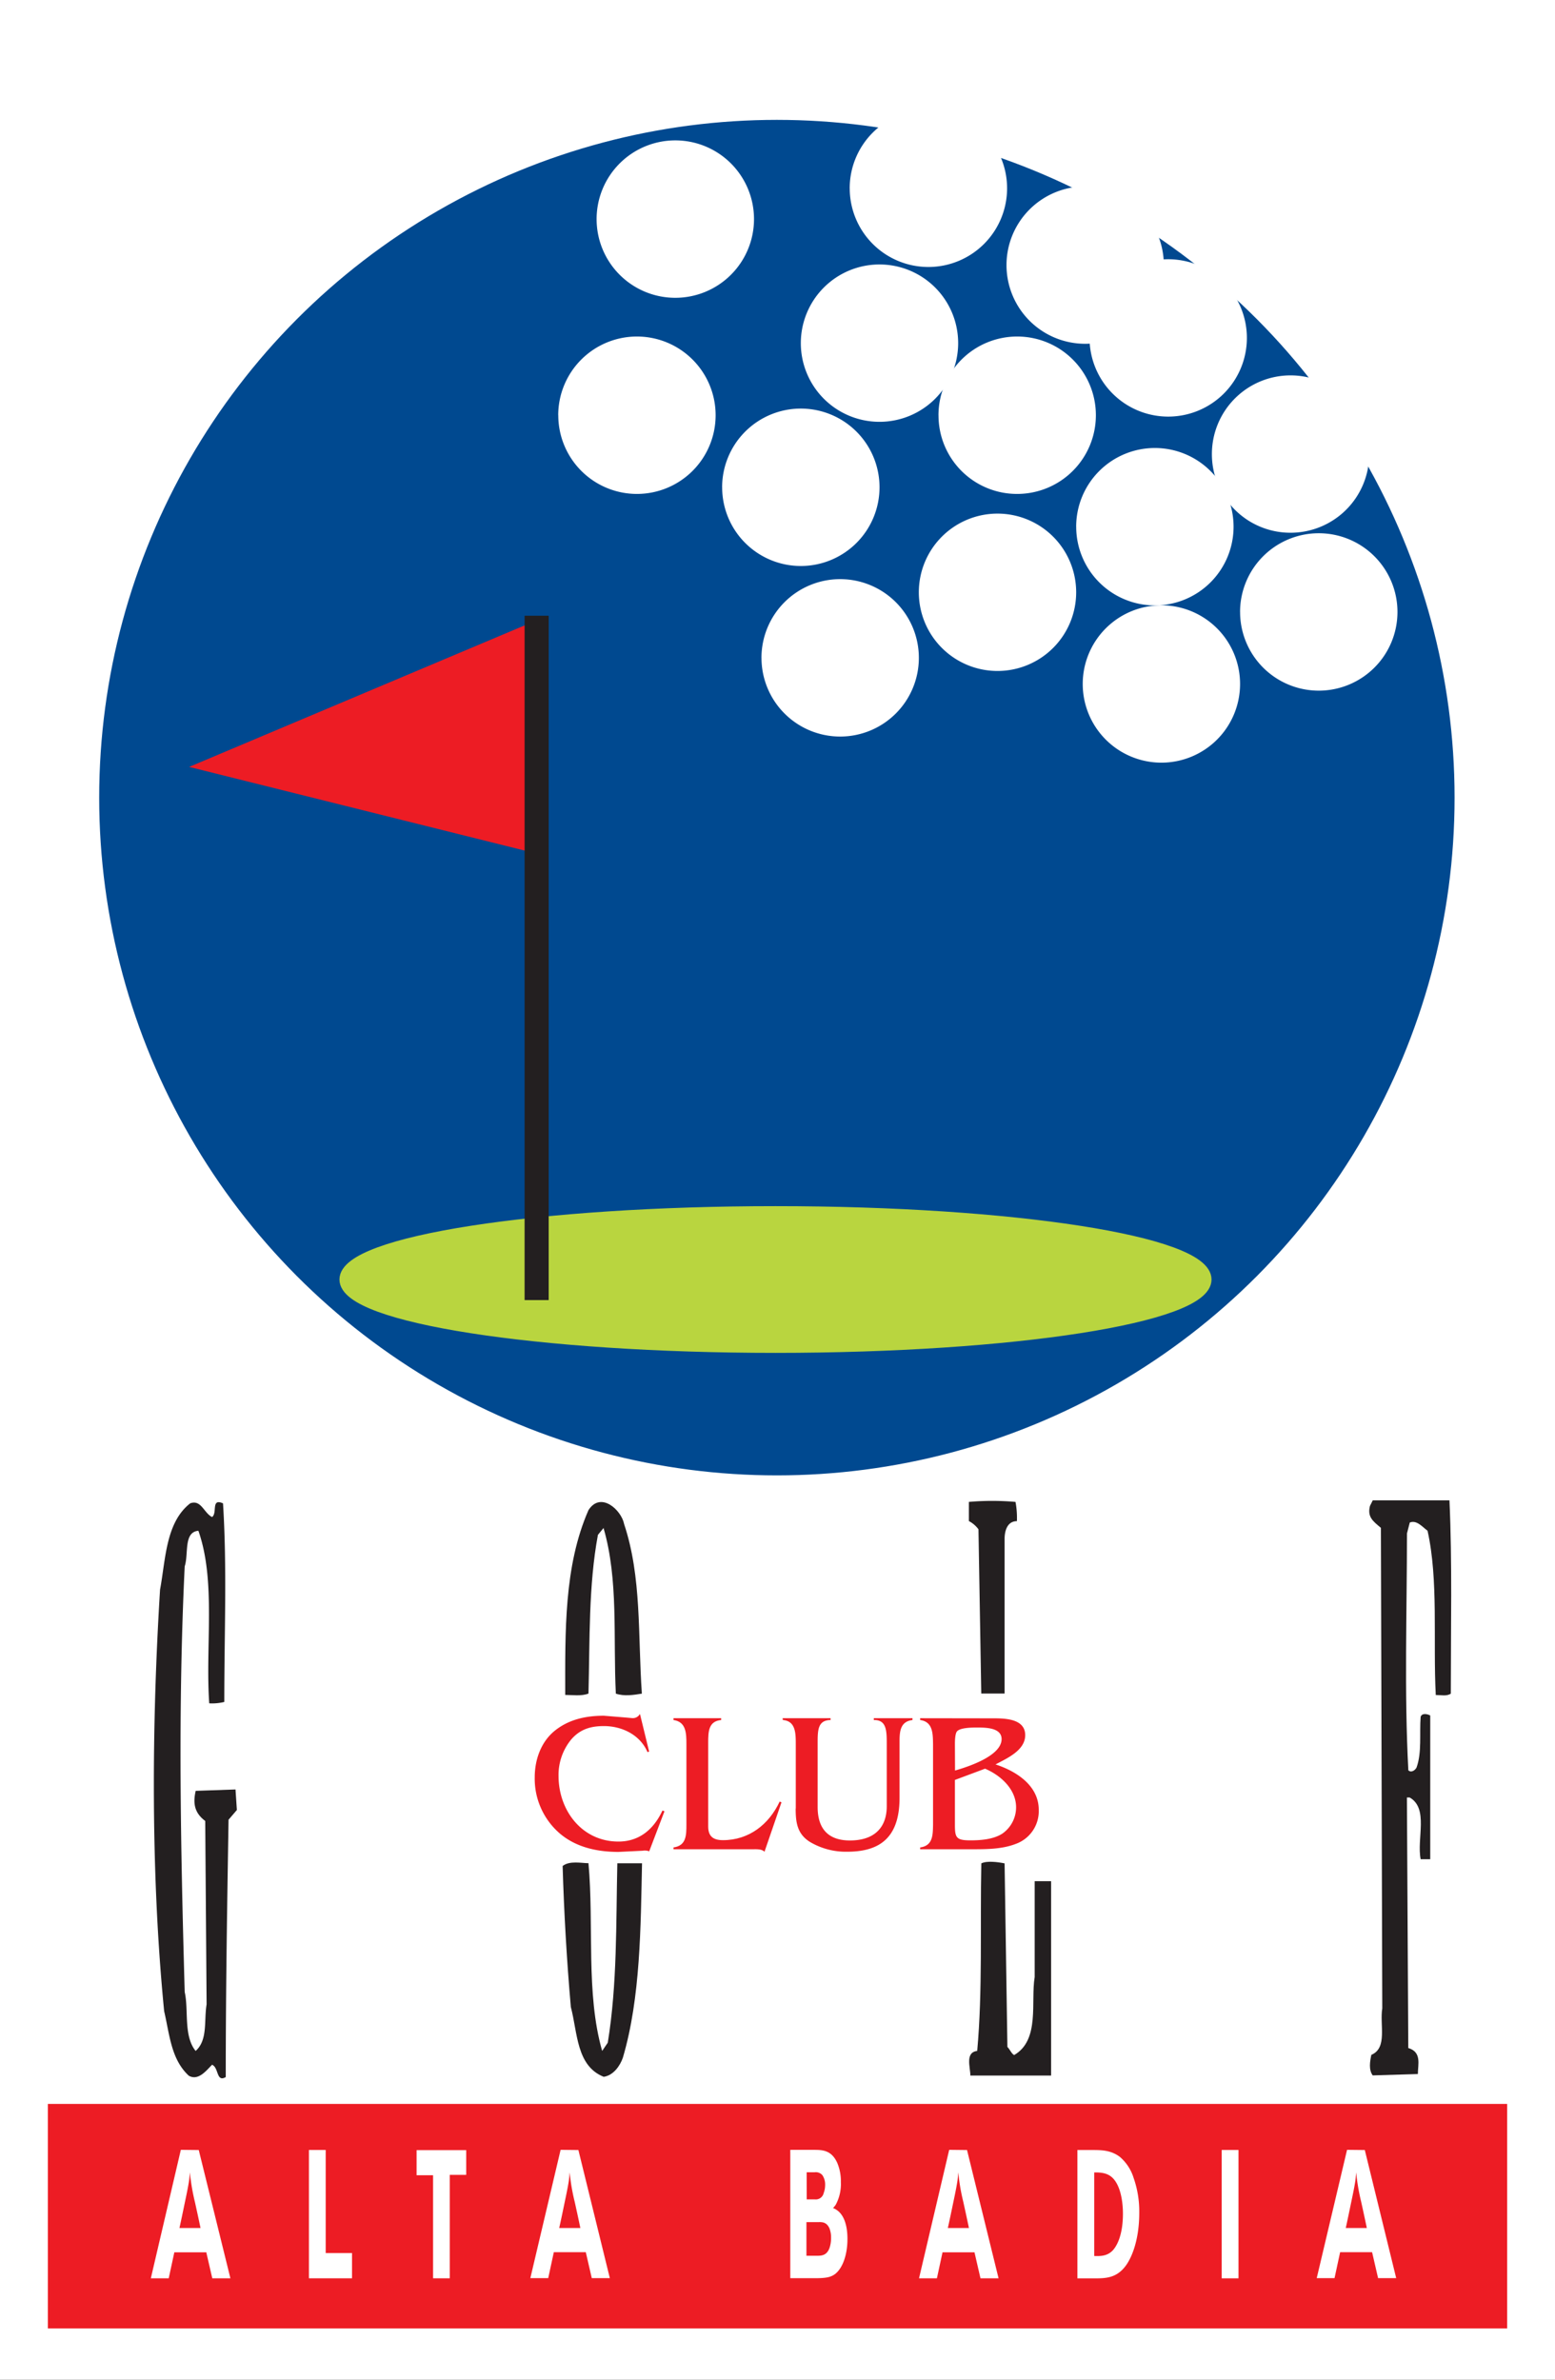<svg xmlns="http://www.w3.org/2000/svg" viewBox="0 0 554.64 848.72"><rect x="0" y="0" width="554.64" height="848.72" fill="#333333" stroke="none"/><g id="bd77f915-2e9a-469b-8221-93090ed3cba6" data-name="Layer 2"><g id="a585c960-378e-43c7-a59c-e7c388e0b85d" data-name="Layer 1"><rect x="20" y="20" width="514.64" height="808.72" fill="#fff" stroke="#fff" stroke-miterlimit="3.86" stroke-width="40"/><rect x="19.98" y="752.1" width="514.67" height="76.6" fill="#ed1c24"/><rect x="18.81" y="752.1" width="517.03" height="76.6" fill="none" stroke="#ed1c24" stroke-miterlimit="3.86" stroke-width="3.47"/><path d="M64,794.66c.66-3,1.28-6,1.9-9,.47-2.21,1.25-5.9,1.56-8.11.12-.9.2-1.88.27-2.78a73.94,73.94,0,0,0,1.79,10.56c.66,3,1.36,6.16,2,9.28H64m.5-27.88L53.8,812.55h6.38l2-9.27h11.4l2.14,9.27h6.46L70.89,766.8Z" fill="#fff" fill-rule="evenodd"/><polyline points="110.19 766.78 110.19 812.55 125.56 812.55 125.56 803.54 116.17 803.54 116.17 766.78 110.19 766.78" fill="#fff"/><polyline points="148.59 766.84 148.59 775.79 154.47 775.79 154.47 812.55 160.43 812.55 160.43 775.66 166.29 775.66 166.29 766.84 148.59 766.84" fill="#fff"/><path d="M199.45,794.66c.67-3,1.29-6,1.91-9,.47-2.21,1.25-5.9,1.56-8.11.11-.9.19-1.88.27-2.78A71.23,71.23,0,0,0,205,785.33c.66,3,1.36,6.16,2,9.28h-7.55m.51-27.88L189.16,812.5h6.38l2-9.27h11.4l2.14,9.27h6.44L206.3,766.8Z" fill="#fff" fill-rule="evenodd"/><path d="M287.65,792.52h4.2c1.44-.07,3,0,4,2.21a8.9,8.9,0,0,1,.58,3.39,10.88,10.88,0,0,1-.62,3.79c-1,2.47-2.72,2.6-4.32,2.6h-3.85v-12m.08-17.77h2.79a3.13,3.13,0,0,1,2.8,1,5.9,5.9,0,0,1,1,3.48,8.33,8.33,0,0,1-.54,3,2.88,2.88,0,0,1-3.15,2.19h-2.88Zm-5.84-8v45.77h9.69c3.31-.06,4.85-.39,6.38-1.55,2.88-2.34,4.32-7.33,4.32-12.42,0-5.8-1.71-8.46-3-9.69a6.92,6.92,0,0,0-2.14-1.37,7,7,0,0,0,1-1.23,15.56,15.56,0,0,0,1.79-8,16.76,16.76,0,0,0-1.28-6.85c-2-4.47-5.17-4.66-8.21-4.66Z" fill="#fff" fill-rule="evenodd"/><path d="M338.07,794.66c.67-3,1.29-6,1.91-9,.47-2.21,1.25-5.9,1.56-8.11.1-.9.19-1.88.26-2.78a72.58,72.58,0,0,0,1.8,10.56c.66,3,1.35,6.16,2,9.28h-7.55m.51-27.88L327.8,812.55h6.38l2-9.27h11.4l2.14,9.27h6.45L344.92,766.8Z" fill="#fff" fill-rule="evenodd"/><path d="M390.25,774.8c3-.06,5.45.33,7.28,2.72,2.88,3.76,3,10.31,3,11.94,0,7.32-1.95,11.21-3.5,13-2,2.21-4.48,2.21-6.74,2.14V774.8m-6-8v45.77h6.42c3.78,0,7.55-.19,10.7-4.34,1.91-2.46,4.94-8.69,4.94-19.06a36,36,0,0,0-2-12.39,16.14,16.14,0,0,0-4.9-7.52c-3.08-2.33-6.3-2.46-9.57-2.46Z" fill="#fff" fill-rule="evenodd"/><rect x="435.76" y="766.78" width="5.99" height="45.78" fill="#fff"/><path d="M480,794.66c.66-3,1.28-6,1.9-9,.47-2.21,1.25-5.9,1.56-8.11.11-.9.19-1.88.26-2.78a75.39,75.39,0,0,0,1.8,10.56c.66,3,1.35,6.16,2,9.28h-7.55m.5-27.88L469.65,812.5H476l2-9.27h11.4l2.14,9.27H498L486.8,766.8Z" fill="#fff" fill-rule="evenodd"/><circle cx="277.1" cy="284.47" r="240.82" fill="#004990"/><circle cx="277.1" cy="284.47" r="240.82" fill="none" stroke="#004990" stroke-miterlimit="3.86" stroke-width="1.8"/><path d="M123.41,456.33c0-13.16,68.59-23.83,153.2-23.83S429.8,443.17,429.8,456.33s-68.59,23.84-153.19,23.84S123.41,469.5,123.41,456.33Z" fill="#b9d53f"/><path d="M123.41,456.33c0-13.16,68.59-23.83,153.2-23.83S429.8,443.17,429.8,456.33s-68.59,23.84-153.19,23.84S123.41,469.5,123.41,456.33Z" fill="none" stroke="#b9d53f" stroke-miterlimit="3.86" stroke-width="4.66"/><path d="M188.72,222.37,67.46,273.52l120.73,30.1c3.32-30.61,2.58-52.37.53-81.25" fill="#ed1c24"/><line x1="191.41" y1="219.6" x2="191.41" y2="463.67" fill="none" stroke="#231f20" stroke-miterlimit="3.86" stroke-width="8.59"/><path d="M334.74,148.1a28.07,28.07,0,1,1,28.08,28.06h0a28,28,0,0,1-28.07-28h0" fill="#fff"/><path d="M327.73,211.24A28.06,28.06,0,1,1,355.8,239.3a28.06,28.06,0,0,1-28.07-28.06" fill="#fff"/><path d="M271.6,234.63a28.07,28.07,0,1,1,28.08,28.06h0a28.06,28.06,0,0,1-28.07-28.06" fill="#fff"/><path d="M257.57,173.8a28.07,28.07,0,1,1,28.08,28.06h0a28.06,28.06,0,0,1-28.07-28.06" fill="#fff"/><path d="M285.64,122.38a28.06,28.06,0,1,1,28.06,28.06h0a28.06,28.06,0,0,1-28.06-28.06" fill="#fff"/><path d="M383.85,187.86a28.07,28.07,0,1,1,28.07,28.06h0a28.07,28.07,0,0,1-28.06-28.06" fill="#fff"/><path d="M388.62,120.52a28.06,28.06,0,1,1,28.06,28.06h0a28.06,28.06,0,0,1-28.06-28.06" fill="#fff"/><path d="M359,94.55a28.06,28.06,0,1,1,28.06,28.06h0A28.06,28.06,0,0,1,359,94.55" fill="#fff"/><path d="M303.07,67.16a28.07,28.07,0,1,1,28.07,28.06h0a28.06,28.06,0,0,1-28.06-28.06" fill="#fff"/><path d="M212.8,78.15a28.07,28.07,0,1,1,28.08,28.06h0A28.06,28.06,0,0,1,212.8,78.15" fill="#fff"/><path d="M386.19,244A28.06,28.06,0,1,1,414.25,272h0A28.06,28.06,0,0,1,386.19,244" fill="#fff"/><path d="M442.31,218.26a28.07,28.07,0,1,1,28.08,28.06h0a28.06,28.06,0,0,1-28.07-28.06" fill="#fff"/><path d="M432.26,161.94A28.06,28.06,0,1,1,460.32,190a28,28,0,0,1-28.06-28.07h0" fill="#fff"/><path d="M199.11,148.1a28.07,28.07,0,1,1,28.08,28.06h0a28.06,28.06,0,0,1-28.06-28.06" fill="#fff"/><path d="M362.22,535.68a30.74,30.74,0,0,1,.49,6.84c-3.42,0-4.39,3.42-4.39,6.35V604H350l-1-58.58a10,10,0,0,0-3.42-2.93v-6.84a95.86,95.86,0,0,1,16.6,0" fill="#231f20"/><path d="M517,535.2c1,22,.48,44.91.48,68.83-1.46,1-3.41.49-5.37.49-1-19.53,1-41-2.93-58.58-1.95-1.47-3.9-3.91-6.34-2.93l-1,3.9c0,27.83-1,56.64.49,84.46,1,1,2.44,0,2.93-1,1.95-5.37,1-12.21,1.46-18.07.49-1.46,2.44-1,3.42-.48v51.26h-3.42c-1.46-7.33,2.93-18.07-3.9-22h-1l.49,89.34c4.88,1.47,3.42,5.86,3.42,9.28l-16.11.49c-1.47-2-1-4.89-.49-7.33,5.86-2.44,2.93-10.74,3.9-16.6l-.49-171.36c-2.92-2.44-4.88-3.91-3.9-7.81l1-2H517" fill="#231f20"/><path d="M222.59,543.5c6.35,19,4.89,39.54,6.35,60.53-2.93.49-6.35,1-9.28,0-1-20,1-40.52-4.39-59.07l-2,2.44C209.9,565.47,210.39,585,209.9,604c-2.44,1-5.86.49-8.3.49,0-22.46-.49-45.89,8.3-65.91,4.39-6.83,11.72,0,12.69,4.89" fill="#231f20"/><path d="M75.64,541.05c2-1.46-.49-6.83,3.91-4.88C81,559.61,80,582.06,80,607a18.34,18.34,0,0,1-5.37.49C73.2,587,77.11,564,70.76,545.94c-5.37.49-3.42,8.3-4.88,12.69-2.44,50.77-1.47,99.6,0,151.83,1.46,6.35-.49,15.63,3.9,21,4.4-3.91,2.93-10.74,3.91-16.6l-.49-65.42c-3.91-2.93-4.4-6.35-3.4-10.74L84,638.21l.49,7.32L81.52,649c-.49,30.27-1,60.54-1,91.78-3.41,2-2.44-3.41-4.88-4.39-2,2-4.88,5.86-8.3,3.91-6.34-5.86-6.83-14.65-8.79-23-4.88-49.8-4.39-103-1.46-150.37,2-10.74,2-23.92,10.74-30.76,3.91-1.46,4.88,3.42,7.81,4.88" fill="#231f20"/><path d="M209.9,664.57c2,22-1,46.38,4.88,66.89l2-2.93c3.41-21,2.92-42.48,3.41-64H229c-.49,22.46-.49,47.85-6.83,69.33-1,2.93-3.42,6.35-6.84,6.83-9.76-3.9-9.28-15.62-11.72-24.9-1.46-16.59-2.44-33.68-2.93-50.28,2.45-2,6.84-1,9.28-1" fill="#231f20"/><path d="M359.29,730c1,1,1.47,2.44,2.44,2.93,9.28-5.37,5.85-19,7.32-27.83V670.92h5.86v69.33h-28.8c0-2.93-1.95-8.3,2.44-8.79,1.95-21.48,1-44.43,1.47-66.89,2-1,5.86-.49,8.3,0l1,65.42" fill="#231f20"/><path d="M237,646l-.71-.29c-3.06,6.61-8.17,11.08-15.7,11.08-13,0-21.37-11.08-21.37-23.43a19.94,19.94,0,0,1,4.54-13c3.2-3.69,7-4.76,11.65-4.76,6.46,0,12.92,3.13,15.55,9.3l.57-.21-3.27-13.42a2.89,2.89,0,0,1-2.77,1.49l-2.27-.21-7.81-.64c-6.39,0-12.57,1.28-17.68,5.47-4.83,4-7,10.29-7,16.47a25.76,25.76,0,0,0,9.16,20.24c5.82,4.83,13.28,6.39,20.73,6.39l8.6-.42a4.35,4.35,0,0,1,2.34.21L237,646" fill="#ed1c24"/><path d="M252.6,621.61c0-4,.08-7.74,4.62-8.17v-.64h-17v.64c4.54.64,4.61,4.76,4.61,8.67v28.61c0,3.91-.07,7.53-4.61,8.17v.64h28.33c1.21,0,3.27-.14,4.12.92l6.07-17.65-.64-.28c-3.84,8.16-10.94,13.77-20.24,13.77-3.48,0-5.26-1.35-5.26-4.9V621.61" fill="#ed1c24"/><path d="M283.8,645c0,5,.56,9.09,5.11,11.93a25.07,25.07,0,0,0,13.2,3.48c10.3,0,18.74-3.76,18.74-19.17V621.61c0-3.84.08-7.6,4.62-8.17v-.64h-13.8v.64c4.55-.07,4.62,3.77,4.62,8.59v22.16c0,7.24-4.05,12.21-13.15,12.21-7.23,0-11.5-3.69-11.5-11.93V621.61c0-4.62.08-8.1,4.61-8.17v-.64h-17.1l.07.64c4.54.36,4.62,4.62,4.62,8.59v23" fill="#ed1c24"/><path d="M340.63,634.8l10.72-4c5.54,2.34,11.07,7.31,11.07,13.77a11.43,11.43,0,0,1-5,9.45c-3.2,2-7.6,2.34-11.29,2.34-5.11,0-5.53-1-5.53-5.61V634.8m0-12.79c0-1.27.07-3.62.7-4.47,1.06-1.35,5.11-1.42,7-1.42,3,0,8.95-.07,8.95,4.12,0,6-11.93,9.87-16.61,11.22Zm-12.4-9.21v.64c4.54.64,4.54,4.76,4.6,8.67v28.61c-.07,3.84-.07,7.53-4.6,8.17v.64H346c5.4,0,11.22.07,16.34-1.92a12.4,12.4,0,0,0,8.16-12.14c0-8.66-8-13.78-15.41-16.19,4.12-2.2,10.58-5,10.58-10.44,0-5.89-7.24-6-11.43-6Z" fill="#ed1c24" fill-rule="evenodd"/></g></g></svg>